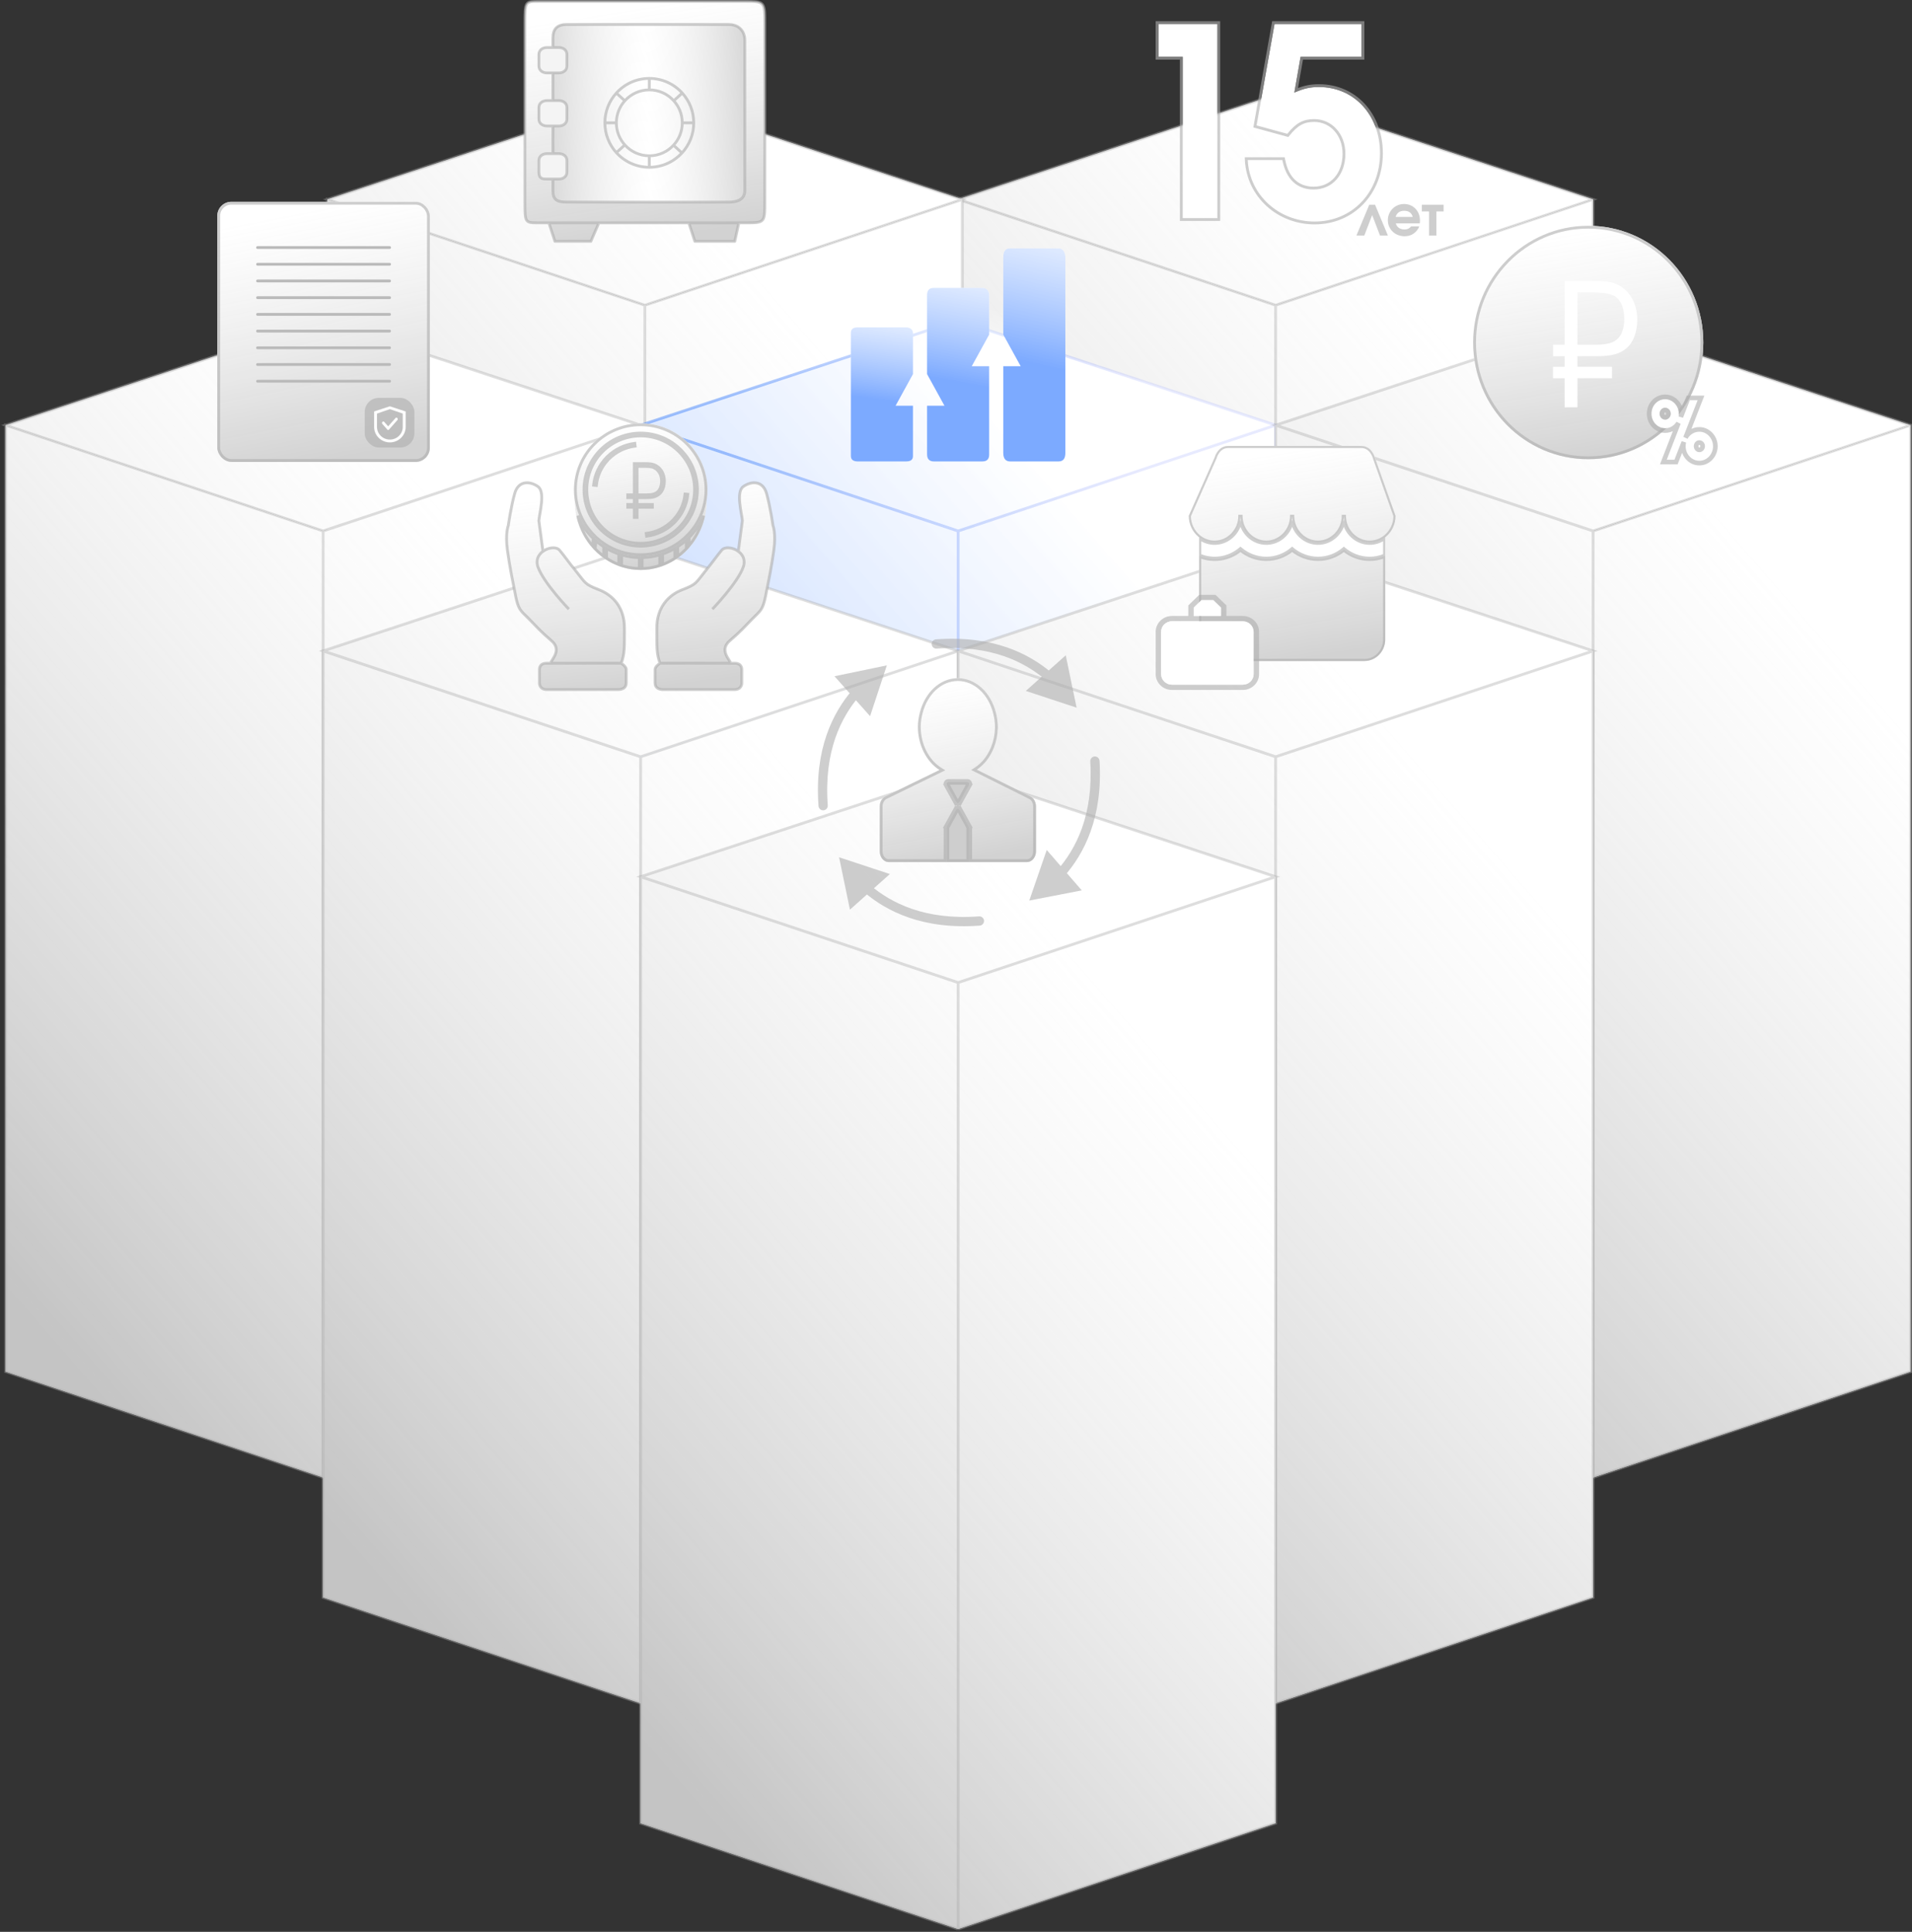 <?xml version="1.0" encoding="UTF-8"?> <svg xmlns="http://www.w3.org/2000/svg" width="1355" height="1369" viewBox="0 0 1355 1369" fill="none"><rect x="0" y="0" width="1355" height="1369" fill="#333333" stroke="none"/><path d="M1129 141.3L1129 811.999L903.999 887L679 811.999L679.001 141.3L904.001 216.3L1129 141.3Z" fill="white"></path><path d="M1129 141.3L1129 811.999L903.999 887L679 811.999L679.001 141.3L904.001 216.3L1129 141.3Z" fill="url(#paint0_linear_1275_1003)"></path><path d="M679.001 141.289L904.096 67L1129 141.3L904.001 216.277L679.001 141.289Z" fill="white"></path><path d="M679.001 141.289L904.096 67L1129 141.3L904.001 216.277L679.001 141.289Z" fill="url(#paint1_linear_1275_1003)"></path><path d="M1129 141.3L1129 811.999L903.999 887M1129 141.3L904.001 216.3M1129 141.3L904.096 67L679.001 141.289L904.001 216.277L1129 141.3ZM903.999 887L679 811.999L679.001 141.3L904.001 216.3M903.999 887L904.001 216.3" stroke="#ADADAD" stroke-opacity="0.4" stroke-width="2" stroke-miterlimit="10"></path><path d="M682 141.3L681.999 811.999L456.999 887L232 811.999L232.001 141.3L457.001 216.3L682 141.3Z" fill="white"></path><path d="M682 141.3L681.999 811.999L456.999 887L232 811.999L232.001 141.3L457.001 216.3L682 141.3Z" fill="url(#paint2_linear_1275_1003)"></path><path d="M232.001 141.289L457.096 67L682 141.3L457.001 216.277L232.001 141.289Z" fill="white"></path><path d="M232.001 141.289L457.096 67L682 141.3L457.001 216.277L232.001 141.289Z" fill="url(#paint3_linear_1275_1003)"></path><path d="M682 141.3L681.999 811.999L456.999 887M682 141.3L457.001 216.3M682 141.3L457.096 67L232.001 141.289L457.001 216.277L682 141.3ZM456.999 887L232 811.999L232.001 141.3L457.001 216.3M456.999 887L457.001 216.3" stroke="#ADADAD" stroke-opacity="0.4" stroke-width="2" stroke-miterlimit="10"></path><path d="M454 301.3L453.999 971.999L228.999 1047L4 971.999L4.001 301.3L229.001 376.3L454 301.3Z" fill="white"></path><path d="M454 301.3L453.999 971.999L228.999 1047L4 971.999L4.001 301.3L229.001 376.3L454 301.3Z" fill="url(#paint4_linear_1275_1003)"></path><path d="M4.001 301.289L229.096 227L454 301.3L229.001 376.277L4.001 301.289Z" fill="white"></path><path d="M4.001 301.289L229.096 227L454 301.3L229.001 376.277L4.001 301.289Z" fill="url(#paint5_linear_1275_1003)"></path><path d="M454 301.3L453.999 971.999L228.999 1047M454 301.3L229.001 376.3M454 301.3L229.096 227L4.001 301.289L229.001 376.277L454 301.3ZM228.999 1047L4 971.999L4.001 301.3L229.001 376.3M228.999 1047L229.001 376.3" stroke="#ADADAD" stroke-opacity="0.4" stroke-width="2" stroke-miterlimit="10"></path><rect x="154" y="143" width="150.611" height="184.321" rx="10" fill="white"></rect><rect x="154" y="143" width="150.611" height="184.321" rx="10" fill="url(#paint6_linear_1275_1003)"></rect><rect x="155" y="144" width="148.611" height="182.321" rx="9" stroke="#ADADAD" stroke-opacity="0.6" stroke-width="2"></rect><rect x="258.48" y="281.936" width="35.197" height="35.197" rx="10" fill="#ADADAD" fill-opacity="0.6"></rect><path d="M287.481 291.578L287.481 302.541C287.481 308.592 282.477 313.497 276.3 313.496C270.125 313.496 265.12 308.591 265.12 302.54L265.119 291.577L276.3 287.925L287.481 291.578ZM285.431 293.085L285.413 293.08L276.309 289.934L276.3 289.931L276.292 289.934L267.187 293.079L267.169 293.085L267.169 302.54C267.169 307.482 271.259 311.488 276.3 311.489C281.342 311.489 285.431 307.483 285.431 302.541L285.431 293.085Z" fill="white" stroke="#DADADA" stroke-width="0.051"></path><path d="M280.924 295.93C281.038 295.93 281.151 295.956 281.257 296.005C281.336 296.042 281.41 296.093 281.477 296.155L281.541 296.22L281.614 296.304C281.696 296.396 281.76 296.506 281.805 296.626C281.849 296.747 281.872 296.876 281.872 297.006C281.872 297.137 281.849 297.266 281.805 297.387C281.772 297.477 281.727 297.562 281.673 297.637L281.614 297.709L275.703 304.397C275.622 304.489 275.525 304.562 275.419 304.611C275.313 304.661 275.2 304.687 275.086 304.687C274.972 304.687 274.858 304.661 274.752 304.611C274.673 304.574 274.599 304.524 274.532 304.462L274.469 304.397L274.413 304.334L270.99 300.462C270.904 300.365 270.835 300.249 270.788 300.121C270.741 299.993 270.717 299.856 270.717 299.718C270.717 299.579 270.741 299.441 270.788 299.313C270.823 299.218 270.871 299.128 270.929 299.049L270.99 298.973C271.076 298.875 271.179 298.798 271.291 298.745C271.375 298.706 271.464 298.68 271.554 298.67L271.645 298.665C271.766 298.665 271.886 298.692 271.998 298.745C272.082 298.785 272.16 298.838 272.231 298.903L272.298 298.973L275.066 302.103L275.084 302.124L275.104 302.103L280.307 296.22C280.388 296.128 280.484 296.055 280.59 296.005C280.696 295.955 280.809 295.93 280.924 295.93Z" fill="white" stroke="#DADADA" stroke-width="0.051"></path><path d="M182.547 175.42H276.092" stroke="#BABABA" stroke-width="2" stroke-linecap="round"></path><path d="M182.551 187.264H276.096" stroke="#BABABA" stroke-width="2" stroke-linecap="round"></path><path d="M182.531 199.096H276.076" stroke="#BABABA" stroke-width="2" stroke-linecap="round"></path><path d="M182.543 210.947H276.088" stroke="#BABABA" stroke-width="2" stroke-linecap="round"></path><path d="M182.535 222.775H276.08" stroke="#BABABA" stroke-width="2" stroke-linecap="round"></path><path d="M182.535 234.627H276.08" stroke="#BABABA" stroke-width="2" stroke-linecap="round"></path><path d="M182.531 246.475H276.076" stroke="#BABABA" stroke-width="2" stroke-linecap="round"></path><path d="M182.539 258.303H276.084" stroke="#BABABA" stroke-width="2" stroke-linecap="round"></path><path d="M182.559 270.152H276.104" stroke="#BABABA" stroke-width="2" stroke-linecap="round"></path><path d="M904 301.3L903.999 971.999L678.999 1047L454 971.999L454.001 301.3L679.001 376.3L904 301.3Z" fill="white"></path><path d="M904 301.3L903.999 971.999L678.999 1047L454 971.999L454.001 301.3L679.001 376.3L904 301.3Z" fill="url(#paint7_linear_1275_1003)"></path><path d="M454.001 301.289L679.096 227L904 301.3L679.001 376.277L454.001 301.289Z" fill="white"></path><path d="M454.001 301.289L679.096 227L904 301.3L679.001 376.277L454.001 301.289Z" fill="url(#paint8_linear_1275_1003)"></path><path d="M904 301.3L903.999 971.999L678.999 1047M904 301.3L679.001 376.3M904 301.3L679.096 227L454.001 301.289L679.001 376.277L904 301.3ZM678.999 1047L454 971.999L454.001 301.3L679.001 376.3M678.999 1047L679.001 376.3" stroke="url(#paint9_linear_1275_1003)" stroke-opacity="0.4" stroke-width="2" stroke-miterlimit="10"></path><path d="M838.166 154.58V40.271H821V17H862.716V154.58H838.166Z" fill="white"></path><path d="M890.508 88.862L903.244 17H964.895V40.271H921.702L917.273 65.59C924.287 62.612 928.532 61.681 934.808 61.681C959.726 61.681 978 81.601 978 108.596C978 136.335 958.25 157 931.67 157C906.198 157 885.524 138.197 884.232 113.436H908.782C911.366 126.84 919.118 134.287 930.932 134.287C944.221 134.287 953.451 123.862 953.451 108.968C953.451 95.005 944.037 84.394 931.301 84.394C923.548 84.394 918.38 87.186 912.289 94.819L890.508 88.862Z" fill="white"></path><path d="M965.895 16V41.272H922.543L918.57 63.973C924.724 61.499 928.899 60.681 934.808 60.681C960.356 60.681 979 81.129 979 108.596C979 136.845 958.843 158 931.67 158C905.699 158 884.555 138.813 883.233 113.488L883.179 112.437H909.607L909.764 113.247C911.028 119.807 913.538 124.808 917.083 128.162C920.614 131.503 925.249 133.287 930.932 133.287C937.299 133.287 942.653 130.797 946.427 126.549C950.208 122.292 952.45 116.21 952.45 108.968C952.45 95.453 943.385 85.394 931.301 85.394C927.555 85.394 924.497 86.065 921.651 87.621C918.789 89.186 916.072 91.682 913.07 95.443L912.66 95.957L912.025 95.784L890.244 89.826L889.364 89.586L889.523 88.688L902.26 16.825L902.406 16H965.895ZM863.716 16V155.58H837.166V41.272H820V16H863.716Z" stroke="#ADADAD" stroke-opacity="0.6" stroke-width="2"></path><path d="M983.575 166.898H977.981L972.427 152.402L966.872 166.898H961.278L970.378 145.075H974.475L983.575 166.898ZM1006.11 158.311H989.21C989.84 160.95 992.125 162.605 995.237 162.605C997.403 162.605 998.703 162.014 1000.04 160.438H1005.75C1005.4 161.541 1004.85 162.447 1004.02 163.471C1001.74 166.15 998.94 167.411 995.355 167.411C988.698 167.411 983.537 162.447 983.537 156.065C983.537 149.644 988.619 144.562 995.04 144.562C1001.54 144.562 1006.31 149.526 1006.31 156.302C1006.31 157.09 1006.27 157.562 1006.11 158.311ZM989.052 153.702H1001.15C1000.48 150.905 998.349 149.368 995.119 149.368C992.007 149.368 989.879 150.865 989.052 153.702ZM1023.05 149.841H1017.97V166.898H1012.73V149.841H1007.65V145.075H1023.05V149.841Z" fill="#ADADAD" fill-opacity="0.6"></path><path d="M1354 301.3L1354 971.999L1129 1047L904 971.999L904.001 301.3L1129 376.3L1354 301.3Z" fill="white"></path><path d="M1354 301.3L1354 971.999L1129 1047L904 971.999L904.001 301.3L1129 376.3L1354 301.3Z" fill="url(#paint10_linear_1275_1003)"></path><path d="M904.001 301.289L1129.1 227L1354 301.3L1129 376.277L904.001 301.289Z" fill="white"></path><path d="M904.001 301.289L1129.1 227L1354 301.3L1129 376.277L904.001 301.289Z" fill="url(#paint11_linear_1275_1003)"></path><path d="M1354 301.3L1354 971.999L1129 1047M1354 301.3L1129 376.3M1354 301.3L1129.1 227L904.001 301.289L1129 376.277L1354 301.3ZM1129 1047L904 971.999L904.001 301.3L1129 376.3M1129 1047L1129 376.3" stroke="#ADADAD" stroke-opacity="0.4" stroke-width="2" stroke-miterlimit="10"></path><ellipse cx="1125.55" cy="242.701" rx="81.552" ry="82.701" fill="white"></ellipse><ellipse cx="1125.55" cy="242.701" rx="81.552" ry="82.701" fill="url(#paint12_linear_1275_1003)"></ellipse><path d="M1125.55 161C1170.03 161 1206.1 197.566 1206.1 242.701C1206.1 287.836 1170.03 324.401 1125.55 324.401C1081.08 324.401 1045 287.836 1045 242.701C1045 197.566 1081.08 161 1125.55 161Z" stroke="#ADADAD" stroke-opacity="0.6" stroke-width="2"></path><path d="M1117.91 244.275H1130.57C1137.33 244.275 1141.76 243.427 1144.95 241.244C1148.88 238.698 1151.1 233.122 1151.1 226.09C1151.1 217.361 1148.02 211.178 1142.74 209.117C1139.42 207.784 1134.63 207.177 1127.38 207.177H1117.91V244.275ZM1108.82 259.915V252.398H1100.59V244.275H1108.82V199.055H1130.33C1140.28 199.055 1145.2 200.388 1149.75 203.783C1155.52 207.784 1160.31 215.906 1160.31 226.211C1160.31 235.183 1157.61 242.578 1152.57 246.821C1147.9 250.822 1142.13 252.398 1131.56 252.398H1117.91V259.915H1142.37V268.037H1117.91V288.647H1108.82V268.037H1100.59V259.915H1108.82Z" fill="white"></path><path d="M1197.54 283.625H1203.06L1186.65 325.789H1181.18L1197.54 283.625ZM1204.35 305.933C1209.6 305.933 1214 310.612 1214 316.203C1214 321.909 1209.66 326.53 1204.29 326.53C1198.93 326.53 1194.59 321.909 1194.59 316.26C1194.59 310.441 1198.88 305.933 1204.35 305.933ZM1204.24 311.981C1202.1 311.981 1200.38 313.864 1200.38 316.203C1200.38 318.543 1202.15 320.426 1204.29 320.426C1206.49 320.426 1208.26 318.543 1208.26 316.203C1208.26 313.864 1206.49 311.981 1204.24 311.981ZM1180.11 282.883C1185.37 282.883 1189.76 287.561 1189.76 293.153C1189.76 298.858 1185.42 303.48 1180.06 303.48C1174.69 303.48 1170.35 298.858 1170.35 293.21C1170.35 287.39 1174.64 282.883 1180.11 282.883ZM1180 288.931C1177.86 288.931 1176.14 290.814 1176.14 293.153C1176.14 295.492 1177.91 297.375 1180.06 297.375C1182.26 297.375 1184.02 295.492 1184.02 293.153C1184.02 290.814 1182.26 288.931 1180 288.931Z" fill="white"></path><path d="M1180.11 281.241C1186.37 281.241 1191.4 286.753 1191.4 293.153C1191.4 293.933 1191.33 294.697 1191.19 295.438L1196.01 283.031L1196.41 281.983H1205.46L1204.59 284.22L1194.49 310.162C1196.44 306.641 1200.06 304.292 1204.35 304.292C1210.6 304.292 1215.64 309.803 1215.64 316.203C1215.64 322.718 1210.66 328.172 1204.29 328.172C1197.94 328.172 1192.95 322.724 1192.95 316.261C1192.95 315.204 1193.07 314.18 1193.31 313.206L1188.18 326.384L1187.78 327.43H1178.79L1179.65 325.195L1189.52 299.754C1187.5 302.969 1184.05 305.121 1180.06 305.121C1173.7 305.121 1168.71 299.673 1168.71 293.21C1168.71 286.569 1173.65 281.241 1180.11 281.241ZM1204.24 313.623C1203.14 313.623 1202.02 314.627 1202.02 316.203C1202.02 317.748 1203.16 318.784 1204.29 318.784C1205.49 318.784 1206.62 317.733 1206.62 316.203C1206.62 314.688 1205.51 313.623 1204.24 313.623ZM1180 290.572C1178.9 290.573 1177.78 291.578 1177.78 293.153C1177.78 294.698 1178.93 295.733 1180.06 295.733C1181.25 295.733 1182.38 294.683 1182.38 293.153C1182.38 291.638 1181.27 290.572 1180 290.572Z" stroke="#ADADAD" stroke-opacity="0.6" stroke-width="3.283"></path><path d="M679 461.3L678.999 1132L453.999 1207L229 1132L229.001 461.3L454.001 536.3L679 461.3Z" fill="white"></path><path d="M679 461.3L678.999 1132L453.999 1207L229 1132L229.001 461.3L454.001 536.3L679 461.3Z" fill="url(#paint13_linear_1275_1003)"></path><path d="M229.001 461.289L454.096 387L679 461.3L454.001 536.277L229.001 461.289Z" fill="white"></path><path d="M229.001 461.289L454.096 387L679 461.3L454.001 536.277L229.001 461.289Z" fill="url(#paint14_linear_1275_1003)"></path><path d="M679 461.3L678.999 1132L453.999 1207M679 461.3L454.001 536.3M679 461.3L454.096 387L229.001 461.289L454.001 536.277L679 461.3ZM453.999 1207L229 1132L229.001 461.3L454.001 536.3M453.999 1207L454.001 536.3" stroke="#ADADAD" stroke-opacity="0.4" stroke-width="2" stroke-miterlimit="10"></path><path d="M1129 461.3L1129 1132L903.999 1207L679 1132L679.001 461.3L904.001 536.3L1129 461.3Z" fill="white"></path><path d="M1129 461.3L1129 1132L903.999 1207L679 1132L679.001 461.3L904.001 536.3L1129 461.3Z" fill="url(#paint15_linear_1275_1003)"></path><path d="M679.001 461.289L904.096 387L1129 461.3L904.001 536.277L679.001 461.289Z" fill="white"></path><path d="M679.001 461.289L904.096 387L1129 461.3L904.001 536.277L679.001 461.289Z" fill="url(#paint16_linear_1275_1003)"></path><path d="M1129 461.3L1129 1132L903.999 1207M1129 461.3L904.001 536.3M1129 461.3L904.096 387L679.001 461.289L904.001 536.277L1129 461.3ZM903.999 1207L679 1132L679.001 461.3L904.001 536.3M903.999 1207L904.001 536.3" stroke="#ADADAD" stroke-opacity="0.4" stroke-width="2" stroke-miterlimit="10"></path><path d="M904 621.3L903.999 1292L678.999 1367L454 1292L454.001 621.3L679.001 696.3L904 621.3Z" fill="white"></path><path d="M904 621.3L903.999 1292L678.999 1367L454 1292L454.001 621.3L679.001 696.3L904 621.3Z" fill="url(#paint17_linear_1275_1003)"></path><path d="M454.001 621.289L679.096 547L904 621.3L679.001 696.277L454.001 621.289Z" fill="white"></path><path d="M454.001 621.289L679.096 547L904 621.3L679.001 696.277L454.001 621.289Z" fill="url(#paint18_linear_1275_1003)"></path><path d="M904 621.3L903.999 1292L678.999 1367M904 621.3L679.001 696.3M904 621.3L679.096 547L454.001 621.289L679.001 696.277L904 621.3ZM678.999 1367L454 1292L454.001 621.3L679.001 696.3M678.999 1367L679.001 696.3" stroke="#ADADAD" stroke-opacity="0.4" stroke-width="2" stroke-miterlimit="10"></path><path d="M443.785 474.483C443.785 472.656 441.721 471.033 440.277 470.019C437.801 469.816 409.8 470.096 390.139 470.019C387.456 470.019 389.726 470.019 387.044 470.019C384.361 470.019 382.298 471.439 382.298 474.483C382.298 477.526 382.298 481.788 382.298 484.02C382.298 486.252 383.742 488.687 387.456 488.687C391.17 488.687 434.5 488.687 437.801 488.687C441.103 488.687 443.785 487.469 443.785 484.02C443.785 480.57 443.785 476.309 443.785 474.483Z" fill="white"></path><path d="M443.785 474.483C443.785 472.656 441.721 471.033 440.277 470.019C437.801 469.816 409.8 470.096 390.139 470.019C387.456 470.019 389.726 470.019 387.044 470.019C384.361 470.019 382.298 471.439 382.298 474.483C382.298 477.526 382.298 481.788 382.298 484.02C382.298 486.252 383.742 488.687 387.456 488.687C391.17 488.687 434.5 488.687 437.801 488.687C441.103 488.687 443.785 487.469 443.785 484.02C443.785 480.57 443.785 476.309 443.785 474.483Z" fill="url(#paint19_linear_1275_1003)"></path><path d="M390.758 453.988C398.598 460.684 390.758 467.381 390.139 470.019C409.8 470.096 437.801 469.816 440.277 470.019C442.753 462.918 442.547 459.265 442.547 445.061C442.547 430.857 434.706 421.815 424.39 417.871C414.073 413.926 414.898 413.001 408.296 404.884C401.693 396.767 400.455 394.535 396.535 389.867C394.365 387.283 388.719 387.809 384.774 390.685L381.885 368.967C382.298 363.692 386.631 348.676 381.266 344.821C375.901 340.966 367.442 340.153 364.76 349.69C362.078 359.227 360.22 372.417 360.22 372.417C360.22 372.417 357.951 377.895 359.601 389.867C361.252 401.839 363.315 411.782 365.379 422.131C367.442 432.479 369.093 432.682 374.664 438.364C380.235 444.045 382.917 447.292 390.758 453.988Z" fill="white"></path><path d="M390.758 453.988C398.598 460.684 390.758 467.381 390.139 470.019C409.8 470.096 437.801 469.816 440.277 470.019C442.753 462.918 442.547 459.265 442.547 445.061C442.547 430.857 434.706 421.815 424.39 417.871C414.073 413.926 414.898 413.001 408.296 404.884C401.693 396.767 400.455 394.535 396.535 389.867C394.365 387.283 388.719 387.809 384.774 390.685L381.885 368.967C382.298 363.692 386.631 348.676 381.266 344.821C375.901 340.966 367.442 340.153 364.76 349.69C362.078 359.227 360.22 372.417 360.22 372.417C360.22 372.417 357.951 377.895 359.601 389.867C361.252 401.839 363.315 411.782 365.379 422.131C367.442 432.479 369.093 432.682 374.664 438.364C380.235 444.045 382.917 447.292 390.758 453.988Z" fill="url(#paint20_linear_1275_1003)"></path><path d="M464.215 474.483C464.215 472.656 466.279 471.033 467.723 470.019C470.199 469.816 498.2 470.096 517.861 470.019C520.544 470.019 518.274 470.019 520.956 470.019C523.639 470.019 525.702 471.439 525.702 474.483C525.702 477.526 525.702 481.788 525.702 484.02C525.702 486.252 524.258 488.687 520.544 488.687C516.83 488.687 473.5 488.687 470.199 488.687C466.897 488.687 464.215 487.469 464.215 484.02C464.215 480.57 464.215 476.309 464.215 474.483Z" fill="white"></path><path d="M464.215 474.483C464.215 472.656 466.279 471.033 467.723 470.019C470.199 469.816 498.2 470.096 517.861 470.019C520.544 470.019 518.274 470.019 520.956 470.019C523.639 470.019 525.702 471.439 525.702 474.483C525.702 477.526 525.702 481.788 525.702 484.02C525.702 486.252 524.258 488.687 520.544 488.687C516.83 488.687 473.5 488.687 470.199 488.687C466.897 488.687 464.215 487.469 464.215 484.02C464.215 480.57 464.215 476.309 464.215 474.483Z" fill="url(#paint21_linear_1275_1003)"></path><path d="M517.242 453.988C509.402 460.684 517.242 467.381 517.861 470.019C498.2 470.096 470.199 469.816 467.723 470.019C465.247 462.918 465.453 459.265 465.453 445.061C465.453 430.857 473.294 421.815 483.61 417.871C493.927 413.926 493.102 413.001 499.704 404.884C506.307 396.767 507.545 394.535 511.465 389.867C513.635 387.283 519.281 387.809 523.226 390.685L526.115 368.967C525.702 363.692 521.369 348.676 526.734 344.821C532.099 340.966 540.558 340.153 543.24 349.69C545.922 359.227 547.78 372.417 547.78 372.417C547.78 372.417 550.049 377.895 548.399 389.867C546.748 401.839 544.685 411.782 542.621 422.131C540.558 432.479 538.907 432.682 533.336 438.364C527.765 444.045 525.083 447.292 517.242 453.988Z" fill="white"></path><path d="M517.242 453.988C509.402 460.684 517.242 467.381 517.861 470.019C498.2 470.096 470.199 469.816 467.723 470.019C465.247 462.918 465.453 459.265 465.453 445.061C465.453 430.857 473.294 421.815 483.61 417.871C493.927 413.926 493.102 413.001 499.704 404.884C506.307 396.767 507.545 394.535 511.465 389.867C513.635 387.283 519.281 387.809 523.226 390.685L526.115 368.967C525.702 363.692 521.369 348.676 526.734 344.821C532.099 340.966 540.558 340.153 543.24 349.69C545.922 359.227 547.78 372.417 547.78 372.417C547.78 372.417 550.049 377.895 548.399 389.867C546.748 401.839 544.685 411.782 542.621 422.131C540.558 432.479 538.907 432.682 533.336 438.364C527.765 444.045 525.083 447.292 517.242 453.988Z" fill="url(#paint22_linear_1275_1003)"></path><path d="M390.139 470.019C390.758 467.381 398.598 460.684 390.758 453.988C382.917 447.292 380.235 444.045 374.664 438.364C369.093 432.682 367.442 432.479 365.379 422.131C363.315 411.782 361.252 401.839 359.601 389.867C357.951 377.895 360.22 372.417 360.22 372.417C360.22 372.417 362.078 359.227 364.76 349.69C367.442 340.153 375.901 340.966 381.266 344.821C386.631 348.676 382.298 363.692 381.885 368.967L384.774 390.685C388.719 387.809 394.365 387.283 396.535 389.867M390.139 470.019C387.456 470.019 389.726 470.019 387.044 470.019C384.361 470.019 382.298 471.439 382.298 474.483C382.298 477.526 382.298 481.788 382.298 484.02C382.298 486.252 383.742 488.687 387.456 488.687C391.17 488.687 434.5 488.687 437.801 488.687C441.103 488.687 443.785 487.469 443.785 484.02C443.785 480.57 443.785 476.309 443.785 474.483C443.785 472.656 441.721 471.033 440.277 470.019M390.139 470.019C409.8 470.096 437.801 469.816 440.277 470.019M403.138 431.668C403.138 431.668 385.187 412.998 381.266 401.839C377.346 390.68 392.615 385.199 396.535 389.867M396.535 389.867C400.455 394.535 401.693 396.767 408.296 404.884C414.898 413.001 414.073 413.926 424.39 417.871C434.706 421.815 442.547 430.857 442.547 445.061C442.547 459.265 442.753 462.918 440.277 470.019M517.861 470.019C517.242 467.381 509.402 460.684 517.242 453.988C525.083 447.292 527.765 444.045 533.336 438.364C538.907 432.682 540.558 432.479 542.621 422.131C544.685 411.782 546.748 401.839 548.399 389.867C550.049 377.895 547.78 372.417 547.78 372.417C547.78 372.417 545.922 359.227 543.24 349.69C540.558 340.153 532.099 340.966 526.734 344.821C521.369 348.676 525.702 363.692 526.115 368.967L523.226 390.685C519.281 387.809 513.635 387.283 511.465 389.867M517.861 470.019C520.544 470.019 518.274 470.019 520.956 470.019C523.639 470.019 525.702 471.439 525.702 474.483C525.702 477.526 525.702 481.788 525.702 484.02C525.702 486.252 524.258 488.687 520.544 488.687C516.83 488.687 473.5 488.687 470.199 488.687C466.897 488.687 464.215 487.469 464.215 484.02C464.215 480.57 464.215 476.309 464.215 474.483C464.215 472.656 466.279 471.033 467.723 470.019M517.861 470.019C498.2 470.096 470.199 469.816 467.723 470.019M504.862 431.668C504.862 431.668 522.813 412.998 526.734 401.839C530.654 390.68 515.385 385.199 511.465 389.867M511.465 389.867C507.545 394.535 506.307 396.767 499.704 404.884C493.102 413.001 493.927 413.926 483.61 417.871C473.294 421.815 465.453 430.857 465.453 445.061C465.453 459.265 465.247 462.918 467.723 470.019" stroke="#ADADAD" stroke-opacity="0.6" stroke-width="2"></path><path fill-rule="evenodd" clip-rule="evenodd" d="M501.332 347.069C501.332 349.456 501.153 351.802 500.809 354.094C498.733 367.906 490.628 379.756 479.246 386.905C475.941 388.982 472.358 390.662 468.567 391.878C463.993 393.346 459.115 394.138 454.051 394.138C448.987 394.138 444.108 393.346 439.535 391.878C435.743 390.662 432.161 388.982 428.855 386.905C426.208 385.243 423.738 383.326 421.48 381.189C419.359 379.181 417.424 376.979 415.705 374.612C411.388 368.666 408.432 361.675 407.292 354.094C406.948 351.802 406.77 349.456 406.77 347.069C406.77 321.074 427.938 300 454.051 300C480.163 300 501.332 321.074 501.332 347.069ZM454.051 386.019C475.697 386.019 493.244 368.535 493.244 346.966C493.244 325.398 475.697 307.913 454.051 307.913C432.405 307.913 414.857 325.398 414.857 346.966C414.857 368.535 432.405 386.019 454.051 386.019Z" fill="white"></path><path fill-rule="evenodd" clip-rule="evenodd" d="M501.332 347.069C501.332 349.456 501.153 351.802 500.809 354.094C498.733 367.906 490.628 379.756 479.246 386.905C475.941 388.982 472.358 390.662 468.567 391.878C463.993 393.346 459.115 394.138 454.051 394.138C448.987 394.138 444.108 393.346 439.535 391.878C435.743 390.662 432.161 388.982 428.855 386.905C426.208 385.243 423.738 383.326 421.48 381.189C419.359 379.181 417.424 376.979 415.705 374.612C411.388 368.666 408.432 361.675 407.292 354.094C406.948 351.802 406.77 349.456 406.77 347.069C406.77 321.074 427.938 300 454.051 300C480.163 300 501.332 321.074 501.332 347.069ZM454.051 386.019C475.697 386.019 493.244 368.535 493.244 346.966C493.244 325.398 475.697 307.913 454.051 307.913C432.405 307.913 414.857 325.398 414.857 346.966C414.857 368.535 432.405 386.019 454.051 386.019Z" fill="url(#paint23_linear_1275_1003)"></path><path d="M500.809 354.094C498.733 367.906 490.628 379.756 479.246 386.905C475.941 388.982 472.358 390.662 468.567 391.878C463.993 393.346 459.115 394.138 454.051 394.138C448.987 394.138 444.108 393.346 439.535 391.878C435.743 390.662 432.161 388.982 428.855 386.905C426.208 385.243 423.738 383.326 421.48 381.189C419.359 379.181 417.424 376.979 415.705 374.612C411.388 368.666 408.432 361.675 407.292 354.094C407.262 356.377 407.384 358.665 407.657 360.94C408.428 367.344 410.393 373.525 413.438 379.129C415.456 382.843 417.922 386.254 420.767 389.283C422.217 390.826 423.765 392.27 425.403 393.604C426.518 394.512 427.67 395.365 428.855 396.161C432.185 398.398 435.773 400.184 439.535 401.475C440.257 401.723 440.986 401.952 441.721 402.163C445.747 403.32 449.894 403.902 454.051 403.902C456.006 403.902 457.963 403.773 459.91 403.515C462.858 403.123 465.756 402.439 468.567 401.475C471.562 400.447 474.459 399.101 477.21 397.454C477.9 397.041 478.579 396.609 479.246 396.161C482.18 394.19 484.892 391.883 487.334 389.283C488.633 387.901 489.855 386.436 490.993 384.895C494.759 379.798 497.533 373.97 499.155 367.744C500.315 363.29 500.87 358.694 500.809 354.094Z" fill="white"></path><path d="M500.809 354.094C498.733 367.906 490.628 379.756 479.246 386.905C475.941 388.982 472.358 390.662 468.567 391.878C463.993 393.346 459.115 394.138 454.051 394.138C448.987 394.138 444.108 393.346 439.535 391.878C435.743 390.662 432.161 388.982 428.855 386.905C426.208 385.243 423.738 383.326 421.48 381.189C419.359 379.181 417.424 376.979 415.705 374.612C411.388 368.666 408.432 361.675 407.292 354.094C407.262 356.377 407.384 358.665 407.657 360.94C408.428 367.344 410.393 373.525 413.438 379.129C415.456 382.843 417.922 386.254 420.767 389.283C422.217 390.826 423.765 392.27 425.403 393.604C426.518 394.512 427.67 395.365 428.855 396.161C432.185 398.398 435.773 400.184 439.535 401.475C440.257 401.723 440.986 401.952 441.721 402.163C445.747 403.32 449.894 403.902 454.051 403.902C456.006 403.902 457.963 403.773 459.91 403.515C462.858 403.123 465.756 402.439 468.567 401.475C471.562 400.447 474.459 399.101 477.21 397.454C477.9 397.041 478.579 396.609 479.246 396.161C482.18 394.19 484.892 391.883 487.334 389.283C488.633 387.901 489.855 386.436 490.993 384.895C494.759 379.798 497.533 373.97 499.155 367.744C500.315 363.29 500.87 358.694 500.809 354.094Z" fill="url(#paint24_linear_1275_1003)"></path><path fill-rule="evenodd" clip-rule="evenodd" d="M454.051 386.019C475.697 386.019 493.244 368.535 493.244 346.966C493.244 325.398 475.697 307.913 454.051 307.913C432.405 307.913 414.857 325.398 414.857 346.966C414.857 368.535 432.405 386.019 454.051 386.019Z" fill="white"></path><path fill-rule="evenodd" clip-rule="evenodd" d="M454.051 386.019C475.697 386.019 493.244 368.535 493.244 346.966C493.244 325.398 475.697 307.913 454.051 307.913C432.405 307.913 414.857 325.398 414.857 346.966C414.857 368.535 432.405 386.019 454.051 386.019Z" fill="url(#paint25_linear_1275_1003)"></path><path d="M440.534 393.227C444.519 394.381 448.715 395.04 453.051 395.128V402.889C449.577 402.809 446.116 402.314 442.736 401.407L441.997 401.202C441.506 401.061 441.019 400.908 440.534 400.75V393.227ZM467.566 400.752C465.375 401.465 463.132 402.006 460.856 402.366L459.778 402.523C458.207 402.732 456.629 402.851 455.051 402.888V395.127C459.386 395.039 463.582 394.381 467.566 393.227V400.752ZM429.854 388.673C432.589 390.253 435.493 391.574 438.534 392.601V400.05C435.501 398.9 432.592 397.415 429.854 395.622V388.673ZM478.246 395.624C477.901 395.85 477.553 396.072 477.201 396.289L476.696 396.596C474.412 397.964 472.026 399.117 469.566 400.05V392.601C472.607 391.574 475.512 390.253 478.246 388.674V395.624ZM486.334 388.883C484.456 390.849 482.419 392.641 480.246 394.236V387.453C482.4 386.066 484.435 384.512 486.334 382.811V388.883ZM422.3 383.278C424.045 384.797 425.901 386.191 427.854 387.449V394.233C427.52 393.988 427.188 393.739 426.859 393.484L426.034 392.828C424.546 391.616 423.133 390.31 421.803 388.92L422.3 383.278ZM454.051 301C479.615 301 500.332 321.63 500.332 347.069C500.332 349.114 500.198 351.128 499.938 353.102L499.82 353.945C497.789 367.459 489.858 379.059 478.715 386.059L478.104 386.436C475.039 388.295 471.74 389.81 468.262 390.926L467.419 391.188C463.188 392.456 458.7 393.139 454.051 393.139C449.092 393.139 444.316 392.362 439.84 390.926L439.146 390.697C435.692 389.528 432.42 387.964 429.387 386.059L428.423 385.437C426.513 384.17 424.702 382.765 423.006 381.237L422.168 380.463C420.351 378.743 418.673 376.878 417.155 374.886L416.515 374.024C412.421 368.386 409.578 361.79 408.391 354.639L408.281 353.945L408.163 353.102C407.904 351.128 407.77 349.114 407.77 347.069C407.77 321.63 428.486 301 454.051 301ZM409.429 365.457C410.782 368.709 412.483 371.781 414.486 374.627L414.896 375.199C416.555 377.485 418.414 379.617 420.442 381.575L419.974 386.898C417.988 384.568 416.219 382.035 414.693 379.331L414.317 378.652C412.075 374.525 410.429 370.078 409.429 365.457ZM498.669 365.464C498.582 365.867 498.491 366.27 498.394 366.672L498.187 367.492C496.696 373.215 494.213 378.592 490.869 383.356L490.188 384.301C489.593 385.106 488.975 385.89 488.334 386.652V381.189H488.058C492.567 376.735 496.197 371.4 498.669 365.464ZM485.47 350.086C484.791 356.887 481.863 363.282 477.141 368.286L476.678 368.766C471.684 373.838 465.091 377.096 457.976 378.003L458.228 379.987C465.548 379.055 472.353 375.777 477.6 370.669L478.103 370.169C483.413 364.774 486.714 357.764 487.46 350.285L485.47 350.086ZM468.837 340.795C468.837 344.24 467.823 346.915 466.122 348.448L465.956 348.593L465.949 348.599C464.264 350.033 462.138 350.678 457.804 350.678H451.5V330.508H457.29C461.36 330.508 463.165 331.05 464.819 332.276L464.833 332.287L464.848 332.297C466.974 333.76 468.837 336.818 468.837 340.795ZM492.244 346.967C492.244 367.979 475.148 385.019 454.051 385.02C432.954 385.02 415.858 367.979 415.857 346.967C415.857 325.954 432.954 308.913 454.051 308.913C475.148 308.913 492.244 325.954 492.244 346.967ZM449.873 314.151C442.552 315.084 435.747 318.361 430.501 323.47L429.998 323.97C424.687 329.365 421.388 336.375 420.642 343.854L421.637 343.953L422.632 344.052C423.31 337.25 426.239 330.857 430.961 325.853L431.424 325.373C436.418 320.3 443.011 317.041 450.126 316.135L450 315.144L449.873 314.151ZM494.244 346.967C494.244 324.843 476.246 306.913 454.051 306.913C431.856 306.913 413.857 324.843 413.857 346.967C413.858 369.091 431.856 387.02 454.051 387.02C476.245 387.019 494.244 369.091 494.244 346.967ZM470.837 340.795C470.837 336.207 468.688 332.512 465.981 330.649H465.98C463.838 329.071 461.531 328.508 457.29 328.508H449.5V350.678H444.846V352.678H449.5V357.5H444.846V359.5H449.5V366.743H451.5V359.5H462.329V357.5H451.5V352.678H457.804C462.314 352.678 465.022 352.013 467.245 350.122L467.244 350.121C469.656 348.1 470.837 344.692 470.837 340.795Z" stroke="#ADADAD" stroke-opacity="0.6" stroke-width="2"></path><path d="M989.002 365.535C989.002 371.718 986.123 377.261 981.674 380.752C978.612 383.155 974.806 384.587 970.683 384.587C960.571 384.587 952.364 375.975 952.364 365.535C952.364 375.975 944.157 384.587 934.045 384.587C923.932 384.587 915.726 375.975 915.726 365.535C915.726 375.975 907.519 384.587 897.406 384.587C887.294 384.587 879.087 375.975 879.087 365.535C879.087 375.975 870.88 384.587 860.768 384.587C856.645 384.587 852.839 383.155 849.777 380.752C845.328 377.261 842.449 371.718 842.449 365.535L860.768 324.23C860.768 324.23 862.893 316 870.367 316H964.747C972.222 316 974.347 324.23 974.347 324.23L989.002 365.535ZM981.674 393.731V453.173C981.674 461.556 975.079 468.415 967.019 468.415H864.432C856.372 468.415 849.777 461.556 849.777 453.173V393.731C854.594 395.8 859.858 396.481 865.015 395.703C870.173 394.926 875.034 392.718 879.087 389.311C884.143 393.503 890.518 396.018 897.406 396.018C904.368 396.018 910.743 393.503 915.726 389.311C920.782 393.503 927.157 396.018 934.045 396.018C941.006 396.018 947.381 393.503 952.364 389.311C957.346 393.503 963.795 396.018 970.683 396.018C974.566 396.018 978.303 395.179 981.674 393.731Z" fill="white"></path><path d="M989.002 365.535C989.002 371.718 986.123 377.261 981.674 380.752C978.612 383.155 974.806 384.587 970.683 384.587C960.571 384.587 952.364 375.975 952.364 365.535C952.364 375.975 944.157 384.587 934.045 384.587C923.932 384.587 915.726 375.975 915.726 365.535C915.726 375.975 907.519 384.587 897.406 384.587C887.294 384.587 879.087 375.975 879.087 365.535C879.087 375.975 870.88 384.587 860.768 384.587C856.645 384.587 852.839 383.155 849.777 380.752C845.328 377.261 842.449 371.718 842.449 365.535L860.768 324.23C860.768 324.23 862.893 316 870.367 316H964.747C972.222 316 974.347 324.23 974.347 324.23L989.002 365.535ZM981.674 393.731V453.173C981.674 461.556 975.079 468.415 967.019 468.415H864.432C856.372 468.415 849.777 461.556 849.777 453.173V393.731C854.594 395.8 859.858 396.481 865.015 395.703C870.173 394.926 875.034 392.718 879.087 389.311C884.143 393.503 890.518 396.018 897.406 396.018C904.368 396.018 910.743 393.503 915.726 389.311C920.782 393.503 927.157 396.018 934.045 396.018C941.006 396.018 947.381 393.503 952.364 389.311C957.346 393.503 963.795 396.018 970.683 396.018C974.566 396.018 978.303 395.179 981.674 393.731Z" fill="url(#paint26_linear_1275_1003)"></path><path d="M970.683 384.587C960.571 384.587 952.364 375.975 952.364 365.535C952.364 375.975 944.157 384.587 934.045 384.587C923.932 384.587 915.726 375.975 915.726 365.535C915.726 375.975 907.519 384.587 897.406 384.587C887.294 384.587 879.087 375.975 879.087 365.535C879.087 375.975 870.88 384.587 860.768 384.587C856.645 384.587 852.839 383.155 849.777 380.752V393.731C854.594 395.8 859.858 396.481 865.015 395.703C870.173 394.926 875.034 392.718 879.087 389.311C884.143 393.503 890.518 396.018 897.406 396.018C904.368 396.018 910.743 393.503 915.726 389.311C920.782 393.503 927.157 396.018 934.045 396.018C941.006 396.018 947.381 393.503 952.364 389.311C957.346 393.503 963.795 396.018 970.683 396.018C974.566 396.018 978.303 395.179 981.674 393.731V380.752C978.612 383.155 974.806 384.587 970.683 384.587Z" fill="white"></path><path d="M915.729 390.279C920.831 394.34 927.188 396.768 934.045 396.768C940.968 396.768 947.325 394.343 952.363 390.282C957.406 394.344 963.831 396.768 970.683 396.768C974.276 396.768 977.744 396.067 980.924 394.844V453.173C980.924 461.169 974.637 467.665 967.019 467.665H864.432C856.813 467.665 850.526 461.169 850.526 453.173V394.845C855.182 396.634 860.201 397.188 865.127 396.445C870.221 395.677 875.03 393.549 879.09 390.279C884.192 394.34 890.549 396.768 897.406 396.768C904.331 396.768 910.69 394.342 915.729 390.279ZM915.726 371.014C918.022 379.228 925.338 385.337 934.045 385.337C942.751 385.337 950.067 379.229 952.363 371.015C954.66 379.229 961.976 385.337 970.683 385.337C974.453 385.337 977.967 384.187 980.924 382.219V393.23C977.761 394.524 974.285 395.268 970.683 395.268C963.978 395.268 957.7 392.82 952.847 388.737L952.363 388.331L951.881 388.737C947.027 392.82 940.821 395.267 934.045 395.268C927.344 395.268 921.135 392.822 916.204 388.734L915.722 388.334L915.243 388.737C910.389 392.82 904.183 395.268 897.406 395.268C890.705 395.268 884.497 392.822 879.566 388.734L879.084 388.335L878.604 388.737C874.655 392.056 869.922 394.205 864.903 394.962C860.046 395.694 855.091 395.097 850.526 393.232V382.219C853.483 384.188 856.998 385.337 860.769 385.337C869.475 385.337 876.79 379.229 879.087 371.016C881.384 379.229 888.7 385.337 897.406 385.337C906.113 385.337 913.43 379.228 915.726 371.014ZM973.62 324.419L973.629 324.45L973.64 324.481L988.25 365.658C988.213 371.371 985.624 376.5 981.607 379.842L981.211 380.162C978.273 382.468 974.628 383.837 970.683 383.837C961.165 383.837 953.361 375.847 953.119 366.005L953.113 365.535H951.613C951.613 375.591 943.713 383.837 934.045 383.837C924.527 383.837 916.723 375.847 916.481 366.005L916.476 365.535H914.976C914.975 375.591 907.075 383.837 897.406 383.837C887.889 383.837 880.084 375.847 879.843 366.005L879.837 365.535H878.337C878.337 375.591 870.437 383.837 860.769 383.837C857.07 383.837 853.635 382.633 850.799 380.583L850.24 380.162L849.844 379.842C845.834 376.506 843.247 371.39 843.201 365.688L861.454 324.534L861.479 324.478L861.494 324.418V324.419L861.495 324.417C861.496 324.415 861.496 324.41 861.498 324.404C861.501 324.392 861.507 324.372 861.515 324.346C861.53 324.293 861.554 324.212 861.588 324.107C861.655 323.898 861.761 323.595 861.911 323.229C862.212 322.494 862.685 321.52 863.376 320.551C864.755 318.615 866.953 316.75 870.367 316.75H964.747C968.162 316.75 970.361 318.615 971.739 320.551C972.43 321.52 972.903 322.494 973.204 323.229C973.354 323.595 973.46 323.898 973.527 324.107C973.561 324.212 973.585 324.293 973.601 324.346C973.608 324.372 973.613 324.392 973.616 324.404L973.62 324.417C973.62 324.418 973.621 324.419 973.621 324.419H973.62Z" stroke="#ADADAD" stroke-opacity="0.6" stroke-width="1.5"></path><path d="M830.57 436.499H842.14V429.008L849.853 421.518H861.423L869.136 429.008V436.499H880.706C883.775 436.499 886.718 437.682 888.888 439.789C891.057 441.896 892.276 444.754 892.276 447.734V477.696C892.276 480.676 891.057 483.534 888.888 485.641C886.718 487.748 883.775 488.932 880.706 488.932H830.57C827.501 488.932 824.559 487.748 822.389 485.641C820.219 483.534 819 480.676 819 477.696V447.734C819 444.754 820.219 441.896 822.389 439.789C824.559 437.682 827.501 436.499 830.57 436.499ZM851.434 425.263L845.997 430.544V436.499H865.28V430.544L859.842 425.263H851.434ZM830.57 440.244C828.524 440.244 826.562 441.033 825.116 442.438C823.669 443.842 822.857 445.748 822.857 447.734V477.696C822.857 479.683 823.669 481.588 825.116 482.993C826.562 484.397 828.524 485.187 830.57 485.187H880.706C882.752 485.187 884.714 484.397 886.16 482.993C887.607 481.588 888.42 479.683 888.42 477.696V447.734C888.42 445.748 887.607 443.842 886.16 442.438C884.714 441.033 882.752 440.244 880.706 440.244H830.57Z" fill="#ADADAD" fill-opacity="0.6"></path><path d="M830.57 440.244C828.524 440.244 826.562 441.033 825.116 442.438C823.669 443.842 822.857 445.748 822.857 447.734V477.696C822.857 479.683 823.669 481.588 825.116 482.993C826.562 484.397 828.524 485.187 830.57 485.187H880.706C882.752 485.187 884.714 484.397 886.16 482.993C887.607 481.588 888.42 479.683 888.42 477.696V447.734C888.42 445.748 887.607 443.842 886.16 442.438C884.714 441.033 882.752 440.244 880.706 440.244H830.57Z" fill="white"></path><path d="M851.434 425.263L845.997 430.544V436.499H865.28V430.544L859.842 425.263H851.434Z" fill="white"></path><path d="M488.167 157.923L492.417 171H520.75L523.583 157.923H488.167Z" fill="white"></path><path d="M488.167 157.923L492.417 171H520.75L523.583 157.923H488.167Z" fill="url(#paint27_linear_1275_1003)"></path><path d="M389 157.923L393.25 171H418.75L424.417 157.923H389Z" fill="white"></path><path d="M389 157.923L393.25 171H418.75L424.417 157.923H389Z" fill="url(#paint28_linear_1275_1003)"></path><path d="M391.833 89.269H396.083C398.917 89.269 401.75 87.635 401.75 84.365V76.192C401.75 72.923 398.917 71.288 396.083 71.288H391.833H387.583C384.75 71.288 381.917 72.923 381.917 76.192V84.365C381.917 87.635 384.75 89.269 387.583 89.269H391.833Z" fill="white"></path><path d="M391.833 89.269H396.083C398.917 89.269 401.75 87.635 401.75 84.365V76.192C401.75 72.923 398.917 71.288 396.083 71.288H391.833H387.583C384.75 71.288 381.917 72.923 381.917 76.192V84.365C381.917 87.635 384.75 89.269 387.583 89.269H391.833Z" fill="#F4F4F4"></path><path d="M391.833 51.673H396.083C398.917 51.673 401.75 50.038 401.75 46.769V38.596C401.75 35.327 398.917 33.692 396.083 33.692H391.833H387.583C384.75 33.692 381.917 35.327 381.917 38.596V46.769C381.917 50.038 384.75 51.673 387.583 51.673H391.833Z" fill="white"></path><path d="M391.833 51.673H396.083C398.917 51.673 401.75 50.038 401.75 46.769V38.596C401.75 35.327 398.917 33.692 396.083 33.692H391.833H387.583C384.75 33.692 381.917 35.327 381.917 38.596V46.769C381.917 50.038 384.75 51.673 387.583 51.673H391.833Z" fill="#F4F4F4"></path><path d="M391.833 126.865H396.083C398.917 126.865 401.75 125.231 401.75 121.962V113.788C401.75 110.519 398.917 108.885 396.083 108.885H391.833H387.583C384.75 108.885 381.917 110.519 381.917 113.788V121.962C381.917 126.865 384.75 126.865 387.583 126.865H391.833Z" fill="white"></path><path d="M391.833 126.865H396.083C398.917 126.865 401.75 125.231 401.75 121.962V113.788C401.75 110.519 398.917 108.885 396.083 108.885H391.833H387.583C384.75 108.885 381.917 110.519 381.917 113.788V121.962C381.917 126.865 384.75 126.865 387.583 126.865H391.833Z" fill="#F4F4F4"></path><path fill-rule="evenodd" clip-rule="evenodd" d="M527.833 1C513.667 1.001 391.833 1 381.917 1C372 1 372 1 372 17.346C372 33.692 372 128.5 372 143.212C372 157.923 372 157.923 381.917 157.923H389H424.417H488.167H523.583H527.833C542 157.923 542 157.923 542 143.212V17.346C542 1 542 0.999 527.833 1ZM516.5 143.212H401.75C394.667 143.212 391.833 141.577 391.833 135.038V126.865H387.583C384.75 126.865 381.917 126.865 381.917 121.962V113.788C381.917 110.519 384.75 108.885 387.583 108.885H391.833V89.269H387.583C384.75 89.269 381.917 87.635 381.917 84.365V76.192C381.917 72.923 384.75 71.288 387.583 71.288H391.833V51.673H387.583C384.75 51.673 381.917 50.038 381.917 46.769V38.596C381.917 35.327 384.75 33.692 387.583 33.692H391.833V27.154C391.833 20.615 394.667 17.346 401.75 17.346H516.5C522.167 17.346 527.833 20.615 527.833 28.788V135.038C527.833 141.577 522.167 143.212 516.5 143.212Z" fill="white"></path><path fill-rule="evenodd" clip-rule="evenodd" d="M527.833 1C513.667 1.001 391.833 1 381.917 1C372 1 372 1 372 17.346C372 33.692 372 128.5 372 143.212C372 157.923 372 157.923 381.917 157.923H389H424.417H488.167H523.583H527.833C542 157.923 542 157.923 542 143.212V17.346C542 1 542 0.999 527.833 1ZM516.5 143.212H401.75C394.667 143.212 391.833 141.577 391.833 135.038V126.865H387.583C384.75 126.865 381.917 126.865 381.917 121.962V113.788C381.917 110.519 384.75 108.885 387.583 108.885H391.833V89.269H387.583C384.75 89.269 381.917 87.635 381.917 84.365V76.192C381.917 72.923 384.75 71.288 387.583 71.288H391.833V51.673H387.583C384.75 51.673 381.917 50.038 381.917 46.769V38.596C381.917 35.327 384.75 33.692 387.583 33.692H391.833V27.154C391.833 20.615 394.667 17.346 401.75 17.346H516.5C522.167 17.346 527.833 20.615 527.833 28.788V135.038C527.833 141.577 522.167 143.212 516.5 143.212Z" fill="url(#paint29_linear_1275_1003)"></path><path d="M401.75 143.212H516.5C522.167 143.212 527.833 141.577 527.833 135.038V28.788C527.833 20.615 522.167 17.346 516.5 17.346H401.75C394.667 17.346 391.833 20.615 391.833 27.154V33.692H396.083C398.917 33.692 401.75 35.327 401.75 38.596V46.769C401.75 50.038 398.917 51.673 396.083 51.673H391.833V71.288H396.083C398.917 71.288 401.75 72.923 401.75 76.192V84.365C401.75 87.635 398.917 89.269 396.083 89.269H391.833V108.885H396.083C398.917 108.885 401.75 110.519 401.75 113.788V121.962C401.75 125.231 398.917 126.865 396.083 126.865H391.833V135.038C391.833 141.577 394.667 143.212 401.75 143.212Z" fill="white"></path><path d="M401.75 143.212H516.5C522.167 143.212 527.833 141.577 527.833 135.038V28.788C527.833 20.615 522.167 17.346 516.5 17.346H401.75C394.667 17.346 391.833 20.615 391.833 27.154V33.692H396.083C398.917 33.692 401.75 35.327 401.75 38.596V46.769C401.75 50.038 398.917 51.673 396.083 51.673H391.833V71.288H396.083C398.917 71.288 401.75 72.923 401.75 76.192V84.365C401.75 87.635 398.917 89.269 396.083 89.269H391.833V108.885H396.083C398.917 108.885 401.75 110.519 401.75 113.788V121.962C401.75 125.231 398.917 126.865 396.083 126.865H391.833V135.038C391.833 141.577 394.667 143.212 401.75 143.212Z" fill="url(#paint30_linear_1275_1003)"></path><path d="M516.5 143.212C510.833 143.212 408.833 143.212 401.75 143.212M516.5 143.212C522.167 143.212 527.833 141.577 527.833 135.038M516.5 143.212H401.75M401.75 143.212C394.667 143.212 391.833 141.577 391.833 135.038M391.833 135.038C391.833 128.5 391.833 126.865 391.833 126.865M391.833 135.038V126.865M391.833 126.865C391.833 126.865 393.25 126.865 396.083 126.865M391.833 126.865C391.833 126.865 390.417 126.865 387.583 126.865M391.833 126.865H396.083M391.833 126.865H387.583M396.083 126.865C398.917 126.865 401.75 125.231 401.75 121.962M401.75 121.962C401.75 118.692 401.75 117.058 401.75 113.788M401.75 121.962V113.788M401.75 113.788C401.75 110.519 398.917 108.885 396.083 108.885M396.083 108.885C393.25 108.885 391.833 108.885 391.833 108.885M396.083 108.885H391.833M391.833 108.885V89.269M391.833 108.885C391.833 108.885 390.417 108.885 387.583 108.885M391.833 108.885H387.583M391.833 89.269C391.833 89.269 393.25 89.269 396.083 89.269M391.833 89.269C391.833 89.269 390.417 89.269 387.583 89.269M391.833 89.269H396.083M391.833 89.269H387.583M396.083 89.269C398.917 89.269 401.75 87.635 401.75 84.365M401.75 84.365C401.75 81.096 401.75 79.462 401.75 76.192M401.75 84.365V76.192M401.75 76.192C401.75 72.923 398.917 71.288 396.083 71.288M396.083 71.288C393.25 71.288 391.833 71.288 391.833 71.288M396.083 71.288H391.833M391.833 71.288V51.673M391.833 71.288C391.833 71.288 390.417 71.288 387.583 71.288M391.833 71.288H387.583M391.833 51.673C391.833 51.673 394.424 51.673 396.083 51.673M391.833 51.673C391.833 51.673 390.417 51.673 387.583 51.673M391.833 51.673H396.083M391.833 51.673H387.583M396.083 51.673C398.917 51.673 401.75 50.038 401.75 46.769M401.75 46.769C401.75 43.5 401.75 41.865 401.75 38.596M401.75 46.769V38.596M401.75 38.596C401.75 35.327 398.917 33.692 396.083 33.692M396.083 33.692C394.424 33.692 391.833 33.692 391.833 33.692M396.083 33.692H391.833M391.833 33.692C391.833 33.692 391.833 33.692 391.833 27.154M391.833 33.692C391.833 33.692 390.417 33.692 387.583 33.692M391.833 33.692V27.154M391.833 33.692H387.583M391.833 27.154C391.833 20.615 394.667 17.346 401.75 17.346M401.75 17.346C408.833 17.346 510.833 17.346 516.5 17.346M401.75 17.346H516.5M516.5 17.346C522.167 17.346 527.833 20.615 527.833 28.788M527.833 28.788C527.833 36.962 527.833 128.5 527.833 135.038M527.833 28.788V135.038M387.583 33.692C384.75 33.692 381.917 35.327 381.917 38.596M381.917 38.596C381.917 41.865 381.917 43.5 381.917 46.769M381.917 38.596V46.769M381.917 46.769C381.917 50.038 384.75 51.673 387.583 51.673M387.583 71.288C384.75 71.288 381.917 72.923 381.917 76.192M381.917 76.192C381.917 79.462 381.917 81.096 381.917 84.365M381.917 76.192V84.365M381.917 84.365C381.917 87.635 384.75 89.269 387.583 89.269M387.583 108.885C384.75 108.885 381.917 110.519 381.917 113.788M381.917 113.788C381.917 117.058 381.917 117.058 381.917 121.962M381.917 113.788V121.962M381.917 121.962C381.917 126.865 384.75 126.865 387.583 126.865M542 17.346C542 1 542 0.999 527.833 1C513.667 1.001 391.833 1 381.917 1C372 1 372 1 372 17.346C372 33.692 372 128.5 372 143.212C372 157.923 372 157.923 381.917 157.923M542 17.346C542 33.692 542 128.5 542 143.212M542 17.346V143.212M542 143.212C542 157.923 542 157.923 527.833 157.923M527.833 157.923C513.667 157.923 523.583 157.923 523.583 157.923M527.833 157.923H523.583M381.917 157.923C391.833 157.923 389 157.923 389 157.923M381.917 157.923H389M389 157.923L393.25 171H418.75L424.417 157.923M389 157.923H424.417M424.417 157.923H488.167M488.167 157.923L492.417 171H520.75L523.583 157.923M488.167 157.923H523.583" stroke="#ADADAD" stroke-opacity="0.6" stroke-width="2" stroke-linecap="round" stroke-linejoin="round"></path><path d="M491.631 87.05H483.507M491.631 87.05C491.631 78.929 488.556 71.526 483.507 65.942M491.631 87.05C491.631 95.277 488.475 102.768 483.307 108.376M460.149 118.531V110.407M460.149 118.531C450.884 118.531 442.553 114.528 436.792 108.158M460.149 118.531C469.309 118.531 477.555 114.62 483.307 108.376M428.668 87.05H436.792M428.668 87.05C428.668 95.171 431.743 102.574 436.792 108.158M428.668 87.05C428.668 78.929 431.743 71.526 436.792 65.942M460.149 55.568V63.693M460.149 55.568C469.415 55.568 477.746 59.571 483.507 65.942M460.149 55.568C450.884 55.568 442.553 59.571 436.792 65.942M483.507 87.05C483.507 93.168 481.155 98.736 477.305 102.901M483.507 87.05C483.507 81.025 481.225 75.532 477.479 71.389M460.149 110.407C466.931 110.407 473.038 107.517 477.305 102.901M460.149 110.407C453.275 110.407 447.094 107.437 442.82 102.71M436.792 87.05C436.792 81.038 439.063 75.557 442.794 71.418M436.792 87.05C436.792 93.075 439.074 98.568 442.82 102.71M460.149 63.693C453.261 63.693 447.069 66.674 442.794 71.418M460.149 63.693C467.024 63.693 473.205 66.662 477.479 71.389M436.792 108.158L442.82 102.71M483.507 65.942L477.479 71.389M483.307 108.376L477.305 102.901M436.792 65.942L442.794 71.418" stroke="#ADADAD" stroke-opacity="0.6" stroke-width="2" stroke-linecap="round" stroke-linejoin="round"></path><path d="M779.209 539.146C779.099 537.336 777.543 535.958 775.733 536.068C773.923 536.177 772.545 537.733 772.655 539.543L779.209 539.146ZM729.427 638.16L766.644 630.963L741.804 602.331L729.427 638.16ZM775.932 539.344L772.655 539.543C774.986 577.978 762.289 601.818 749.281 616.629L751.748 618.795L754.214 620.962C768.281 604.944 781.652 579.433 779.209 539.146L775.932 539.344Z" fill="#ADADAD" fill-opacity="0.6"></path><path d="M694.325 655.923C696.133 655.788 697.489 654.214 697.355 652.406C697.22 650.598 695.646 649.241 693.838 649.376L694.325 655.923ZM594.638 607.503L602.343 644.618L630.633 619.387L594.638 607.503ZM694.081 652.649L693.838 649.376C655.438 652.233 631.427 639.864 616.439 627.06L614.306 629.556L612.174 632.052C628.382 645.898 654.075 658.918 694.325 655.923L694.081 652.649Z" fill="#ADADAD" fill-opacity="0.6"></path><path d="M663.292 453.077C661.484 453.212 660.128 454.786 660.262 456.594C660.397 458.402 661.972 459.759 663.78 459.624L663.292 453.077ZM762.979 501.497L755.274 464.382L726.984 489.613L762.979 501.497ZM663.536 456.351L663.78 459.624C702.179 456.767 726.19 469.136 741.179 481.94L743.311 479.444L745.443 476.948C729.235 463.102 703.542 450.082 663.292 453.077L663.536 456.351Z" fill="#ADADAD" fill-opacity="0.6"></path><path d="M580.077 571.19C580.212 572.998 581.786 574.355 583.594 574.22C585.402 574.086 586.759 572.511 586.624 570.703L580.077 571.19ZM628.497 471.503L591.382 479.209L616.613 507.498L628.497 471.503ZM583.351 570.946L586.624 570.703C583.767 532.303 596.136 508.292 608.94 493.304L606.444 491.171L603.948 489.039C590.102 505.248 577.082 530.94 580.077 571.19L583.351 570.946Z" fill="#ADADAD" fill-opacity="0.6"></path><path d="M730.271 564.364L703.558 551.036L692.262 545.4C697.195 542.149 701.202 537.132 703.824 531.089C706.013 526.051 707.144 520.582 707.142 515.048C707.142 511.789 706.647 508.693 705.958 505.706C702.597 491.233 691.791 480.57 678.818 480.57C666.091 480.57 655.449 490.853 651.88 504.914C651.056 508.14 650.49 511.494 650.49 515.048C650.49 521.22 651.868 526.974 654.21 531.979C656.917 537.785 660.931 542.572 665.816 545.649L654.998 550.918L627.419 564.353C625.024 565.527 623.449 568.354 623.449 571.51V603.206C623.449 607.455 626.279 610.898 629.773 610.898H670.734V586.629C670.742 586.379 670.812 586.136 670.937 585.923L670.92 585.912L677.629 573.758L677.646 573.769C677.885 573.34 678.31 573.037 678.818 573.037C679.327 573.037 679.751 573.339 679.99 573.769L679.997 573.763L680.058 573.876L680.086 573.926L686.706 585.917L686.697 585.923C686.823 586.136 686.893 586.38 686.9 586.631V610.9H727.862C731.356 610.9 734.187 607.456 734.187 603.208V571.51C734.192 568.364 732.643 565.565 730.271 564.364ZM686.702 556.237L686.72 556.248L680.009 568.402L679.992 568.391C679.875 568.61 679.705 568.792 679.499 568.92C679.294 569.048 679.059 569.117 678.82 569.121C678.581 569.117 678.346 569.048 678.141 568.92C677.935 568.792 677.765 568.61 677.648 568.391L677.639 568.396L677.571 568.273L677.551 568.238L670.931 556.242L670.937 556.237C670.811 556.024 670.741 555.779 670.734 555.529C670.734 554.735 671.35 554.091 672.109 554.091H685.527C686.286 554.091 686.902 554.735 686.902 555.529C686.899 555.78 686.83 556.025 686.702 556.237Z" fill="white"></path><path d="M730.271 564.364L703.558 551.036L692.262 545.4C697.195 542.149 701.202 537.132 703.824 531.089C706.013 526.051 707.144 520.582 707.142 515.048C707.142 511.789 706.647 508.693 705.958 505.706C702.597 491.233 691.791 480.57 678.818 480.57C666.091 480.57 655.449 490.853 651.88 504.914C651.056 508.14 650.49 511.494 650.49 515.048C650.49 521.22 651.868 526.974 654.21 531.979C656.917 537.785 660.931 542.572 665.816 545.649L654.998 550.918L627.419 564.353C625.024 565.527 623.449 568.354 623.449 571.51V603.206C623.449 607.455 626.279 610.898 629.773 610.898H670.734V586.629C670.742 586.379 670.812 586.136 670.937 585.923L670.92 585.912L677.629 573.758L677.646 573.769C677.885 573.34 678.31 573.037 678.818 573.037C679.327 573.037 679.751 573.339 679.99 573.769L679.997 573.763L680.058 573.876L680.086 573.926L686.706 585.917L686.697 585.923C686.823 586.136 686.893 586.38 686.9 586.631V610.9H727.862C731.356 610.9 734.187 607.456 734.187 603.208V571.51C734.192 568.364 732.643 565.565 730.271 564.364ZM686.702 556.237L686.72 556.248L680.009 568.402L679.992 568.391C679.875 568.61 679.705 568.792 679.499 568.92C679.294 569.048 679.059 569.117 678.82 569.121C678.581 569.117 678.346 569.048 678.141 568.92C677.935 568.792 677.765 568.61 677.648 568.391L677.639 568.396L677.571 568.273L677.551 568.238L670.931 556.242L670.937 556.237C670.811 556.024 670.741 555.779 670.734 555.529C670.734 554.735 671.35 554.091 672.109 554.091H685.527C686.286 554.091 686.902 554.735 686.902 555.529C686.899 555.78 686.83 556.025 686.702 556.237Z" fill="url(#paint31_linear_1275_1003)"></path><path d="M670.734 586.629V610.898L686.9 610.9V586.631C686.893 586.38 686.823 586.136 686.697 585.923L686.706 585.917L680.086 573.926L680.058 573.876L679.997 573.763L679.99 573.769C679.751 573.339 679.327 573.037 678.818 573.037C678.31 573.037 677.885 573.34 677.646 573.769L677.629 573.758L670.92 585.912L670.937 585.923C670.812 586.136 670.742 586.379 670.734 586.629Z" fill="#ADADAD" fill-opacity="0.6"></path><path d="M686.702 556.237L686.72 556.248L680.009 568.402L679.992 568.391C679.875 568.61 679.705 568.792 679.499 568.92C679.294 569.048 679.059 569.117 678.82 569.121C678.581 569.117 678.346 569.048 678.141 568.92C677.935 568.792 677.765 568.61 677.648 568.391L677.639 568.396L677.571 568.273L677.551 568.238L670.931 556.242L670.937 556.237C670.811 556.024 670.741 555.779 670.734 555.529C670.734 554.735 671.35 554.091 672.109 554.091H685.527C686.286 554.091 686.902 554.735 686.902 555.529C686.899 555.78 686.83 556.025 686.702 556.237Z" fill="#ADADAD" fill-opacity="0.6"></path><path d="M678.818 481.57C690.996 481.57 701.365 491.448 704.824 505.271L704.983 505.933C705.662 508.875 706.142 511.891 706.142 515.049L706.129 516.06C706.01 520.774 705.049 525.423 703.295 529.765L702.906 530.69C700.35 536.582 696.46 541.436 691.712 544.564L690.263 545.52L691.815 546.295L703.111 551.931L729.824 565.259V565.258C731.732 566.226 733.104 568.516 733.184 571.243L733.188 571.508V603.208C733.188 607.096 730.629 609.9 727.862 609.9H687.9V586.604C687.898 586.522 687.89 586.441 687.88 586.36L688.038 586.262L687.581 585.434L680.961 573.442L680.936 573.396L680.875 573.284L680.31 572.249L680.083 572.426C679.729 572.187 679.301 572.037 678.818 572.037C678.299 572.037 677.843 572.211 677.476 572.481L677.265 572.35L676.754 573.274L670.045 585.429L669.588 586.256L669.754 586.36C669.744 586.44 669.737 586.52 669.734 586.601V609.898H629.772C627.006 609.898 624.449 607.094 624.449 603.206V571.51L624.453 571.243C624.539 568.503 625.936 566.195 627.856 565.252L655.437 551.817L666.254 546.549L667.87 545.762L666.35 544.804C661.796 541.935 657.999 537.502 655.367 532.084L655.116 531.557V531.555L654.699 530.633C652.672 525.978 651.49 520.695 651.49 515.049C651.49 512.033 651.91 509.153 652.558 506.355L652.849 505.161L652.85 505.16C656.342 491.399 666.682 481.57 678.818 481.57ZM678.818 574.037C678.9 574.037 679.021 574.082 679.116 574.254L679.685 575.278L679.688 575.275L685.373 585.572L685.342 585.593L685.836 586.432C685.865 586.481 685.886 586.537 685.896 586.598L685.9 586.659V609.899L671.734 609.898V586.658C671.737 586.575 671.76 586.497 671.799 586.432L672.293 585.594L672.252 585.567L677.993 575.166L678.007 575.175L678.52 574.256C678.616 574.083 678.738 574.037 678.818 574.037ZM672.109 553.091C670.756 553.091 669.735 554.225 669.734 555.528V555.557C669.737 555.667 669.748 555.777 669.766 555.886L669.645 555.981L670.055 556.726L676.675 568.721L676.68 568.729L676.684 568.735L676.696 568.757V568.758L676.765 568.881L677.276 569.805L677.477 569.678C677.521 569.71 677.566 569.74 677.612 569.769C677.97 569.992 678.382 570.115 678.806 570.121H678.834C679.258 570.115 679.67 569.992 680.028 569.769C680.074 569.74 680.119 569.71 680.162 569.679L680.373 569.812L680.885 568.885L687.595 556.731L688.052 555.903L687.884 555.798C687.888 555.765 687.893 555.732 687.896 555.698L687.902 555.539V555.528C687.902 554.225 686.88 553.091 685.527 553.091H672.109ZM672.109 555.091H685.527C685.691 555.091 685.898 555.242 685.901 555.522C685.9 555.596 685.88 555.664 685.846 555.721L685.339 556.562L685.387 556.591L679.645 566.992L679.616 566.975L679.11 567.919C679.074 567.987 679.024 568.038 678.971 568.071C678.922 568.102 678.87 568.115 678.819 568.118C678.769 568.115 678.717 568.101 678.669 568.071C678.615 568.038 678.566 567.987 678.529 567.919L678.024 566.975L678.003 566.987L672.216 556.503L672.243 556.482L671.799 555.729C671.762 555.667 671.74 555.594 671.735 555.516C671.742 555.239 671.947 555.091 672.109 555.091Z" stroke="#ADADAD" stroke-opacity="0.6" stroke-width="2"></path><rect x="611" y="219" width="134" height="75" fill="url(#paint32_radial_1275_1003)"></rect><path fill-rule="evenodd" clip-rule="evenodd" d="M750.111 327H715.889C713.444 327 711 325.789 711 320.947L711 259.5H723.328L711 237.101L711 182.402C711 178.421 712.222 176 715.889 176L721.388 176L721.402 176L721.418 176L721.432 176C730.565 176.001 747.277 176.002 750.111 176C753.778 175.998 755 179.632 755 182.402V320.947C755 324.579 753.778 327 750.111 327Z" fill="white"></path><path fill-rule="evenodd" clip-rule="evenodd" d="M750.111 327H715.889C713.444 327 711 325.789 711 320.947L711 259.5H723.328L711 237.101L711 182.402C711 178.421 712.222 176 715.889 176L721.388 176L721.402 176L721.418 176L721.432 176C730.565 176.001 747.277 176.002 750.111 176C753.778 175.998 755 179.632 755 182.402V320.947C755 324.579 753.778 327 750.111 327Z" fill="url(#paint33_linear_1275_1003)"></path><path fill-rule="evenodd" clip-rule="evenodd" d="M661.889 327H696.111C699.778 327 701 325.028 701 322.069V259.5H688.672L701 237.098V209.215C701 206.958 699.778 203.998 696.111 204C693.278 204.001 676.582 204.001 667.445 204L667.432 204L667.418 204L667.402 204L667.388 204L661.889 204C658.222 204 657 205.972 657 209.215L657 265.102L669.313 287.5H657L657 322.069C657 326.014 659.444 327 661.889 327Z" fill="white"></path><path fill-rule="evenodd" clip-rule="evenodd" d="M661.889 327H696.111C699.778 327 701 325.028 701 322.069V259.5H688.672L701 237.098V209.215C701 206.958 699.778 203.998 696.111 204C693.278 204.001 676.582 204.001 667.445 204L667.432 204L667.418 204L667.402 204L667.388 204L661.889 204C658.222 204 657 205.972 657 209.215L657 265.102L669.313 287.5H657L657 322.069C657 326.014 659.444 327 661.889 327Z" fill="url(#paint34_linear_1275_1003)"></path><path fill-rule="evenodd" clip-rule="evenodd" d="M642.111 327H607.889C605.444 327 603 326.238 603 323.192V236.028C603 233.523 604.222 232 607.889 232L613.388 232L613.402 232L613.418 232L613.432 232C622.565 232 639.277 232.001 642.111 232C645.778 231.999 647 234.285 647 236.028V265.09L634.703 287.5H647V323.192C647 325.477 645.778 327 642.111 327Z" fill="white"></path><path fill-rule="evenodd" clip-rule="evenodd" d="M642.111 327H607.889C605.444 327 603 326.238 603 323.192V236.028C603 233.523 604.222 232 607.889 232L613.388 232L613.402 232L613.418 232L613.432 232C622.565 232 639.277 232.001 642.111 232C645.778 231.999 647 234.285 647 236.028V265.09L634.703 287.5H647V323.192C647 325.477 645.778 327 642.111 327Z" fill="url(#paint35_linear_1275_1003)"></path><defs><linearGradient id="paint0_linear_1275_1003" x1="1022.6" y1="177.075" x2="542.642" y2="595.123" gradientUnits="userSpaceOnUse"><stop offset="0.063" stop-color="white" stop-opacity="0.4"></stop><stop offset="1" stop-color="#B8B8B8" stop-opacity="0.83"></stop></linearGradient><linearGradient id="paint1_linear_1275_1003" x1="1022.6" y1="177.075" x2="542.642" y2="595.123" gradientUnits="userSpaceOnUse"><stop offset="0.063" stop-color="white" stop-opacity="0.4"></stop><stop offset="1" stop-color="#B8B8B8" stop-opacity="0.83"></stop></linearGradient><linearGradient id="paint2_linear_1275_1003" x1="575.6" y1="177.075" x2="95.642" y2="595.123" gradientUnits="userSpaceOnUse"><stop offset="0.063" stop-color="white" stop-opacity="0.4"></stop><stop offset="1" stop-color="#B8B8B8" stop-opacity="0.83"></stop></linearGradient><linearGradient id="paint3_linear_1275_1003" x1="575.6" y1="177.075" x2="95.642" y2="595.123" gradientUnits="userSpaceOnUse"><stop offset="0.063" stop-color="white" stop-opacity="0.4"></stop><stop offset="1" stop-color="#B8B8B8" stop-opacity="0.83"></stop></linearGradient><linearGradient id="paint4_linear_1275_1003" x1="347.6" y1="337.075" x2="-132.358" y2="755.123" gradientUnits="userSpaceOnUse"><stop offset="0.063" stop-color="white" stop-opacity="0.4"></stop><stop offset="1" stop-color="#B8B8B8" stop-opacity="0.83"></stop></linearGradient><linearGradient id="paint5_linear_1275_1003" x1="347.6" y1="337.075" x2="-132.358" y2="755.123" gradientUnits="userSpaceOnUse"><stop offset="0.063" stop-color="white" stop-opacity="0.4"></stop><stop offset="1" stop-color="#B8B8B8" stop-opacity="0.83"></stop></linearGradient><linearGradient id="paint6_linear_1275_1003" x1="233.698" y1="143" x2="268.261" y2="320.073" gradientUnits="userSpaceOnUse"><stop offset="0.015" stop-color="white" stop-opacity="0.4"></stop><stop offset="1" stop-color="#B8B8B8" stop-opacity="0.64"></stop></linearGradient><linearGradient id="paint7_linear_1275_1003" x1="797.6" y1="337.075" x2="317.642" y2="755.123" gradientUnits="userSpaceOnUse"><stop offset="0.063" stop-color="white" stop-opacity="0.4"></stop><stop offset="1" stop-color="#2571FF" stop-opacity="0.6"></stop></linearGradient><linearGradient id="paint8_linear_1275_1003" x1="797.6" y1="337.075" x2="317.642" y2="755.123" gradientUnits="userSpaceOnUse"><stop offset="0.063" stop-color="white" stop-opacity="0.4"></stop><stop offset="1" stop-color="#2571FF" stop-opacity="0.6"></stop></linearGradient><linearGradient id="paint9_linear_1275_1003" x1="808.451" y1="299.622" x2="514.1" y2="301.037" gradientUnits="userSpaceOnUse"><stop stop-color="#9EA9FF" stop-opacity="0.6"></stop><stop offset="1" stop-color="#1F6CFA"></stop></linearGradient><linearGradient id="paint10_linear_1275_1003" x1="1247.6" y1="337.075" x2="767.642" y2="755.123" gradientUnits="userSpaceOnUse"><stop offset="0.063" stop-color="white" stop-opacity="0.4"></stop><stop offset="1" stop-color="#B8B8B8" stop-opacity="0.83"></stop></linearGradient><linearGradient id="paint11_linear_1275_1003" x1="1247.6" y1="337.075" x2="767.642" y2="755.123" gradientUnits="userSpaceOnUse"><stop offset="0.063" stop-color="white" stop-opacity="0.4"></stop><stop offset="1" stop-color="#B8B8B8" stop-opacity="0.83"></stop></linearGradient><linearGradient id="paint12_linear_1275_1003" x1="1130.31" y1="160" x2="1156.31" y2="320.747" gradientUnits="userSpaceOnUse"><stop offset="0.015" stop-color="white" stop-opacity="0.4"></stop><stop offset="1" stop-color="#B8B8B8" stop-opacity="0.64"></stop></linearGradient><linearGradient id="paint13_linear_1275_1003" x1="572.6" y1="497.075" x2="92.642" y2="915.123" gradientUnits="userSpaceOnUse"><stop offset="0.063" stop-color="white" stop-opacity="0.4"></stop><stop offset="1" stop-color="#B8B8B8" stop-opacity="0.83"></stop></linearGradient><linearGradient id="paint14_linear_1275_1003" x1="572.6" y1="497.075" x2="92.642" y2="915.123" gradientUnits="userSpaceOnUse"><stop offset="0.063" stop-color="white" stop-opacity="0.4"></stop><stop offset="1" stop-color="#B8B8B8" stop-opacity="0.83"></stop></linearGradient><linearGradient id="paint15_linear_1275_1003" x1="1022.6" y1="497.075" x2="542.642" y2="915.123" gradientUnits="userSpaceOnUse"><stop offset="0.063" stop-color="white" stop-opacity="0.4"></stop><stop offset="1" stop-color="#B8B8B8" stop-opacity="0.83"></stop></linearGradient><linearGradient id="paint16_linear_1275_1003" x1="1022.6" y1="497.075" x2="542.642" y2="915.123" gradientUnits="userSpaceOnUse"><stop offset="0.063" stop-color="white" stop-opacity="0.4"></stop><stop offset="1" stop-color="#B8B8B8" stop-opacity="0.83"></stop></linearGradient><linearGradient id="paint17_linear_1275_1003" x1="797.6" y1="657.075" x2="317.642" y2="1075.12" gradientUnits="userSpaceOnUse"><stop offset="0.063" stop-color="white" stop-opacity="0.4"></stop><stop offset="1" stop-color="#B8B8B8" stop-opacity="0.83"></stop></linearGradient><linearGradient id="paint18_linear_1275_1003" x1="797.6" y1="657.075" x2="317.642" y2="1075.12" gradientUnits="userSpaceOnUse"><stop offset="0.063" stop-color="white" stop-opacity="0.4"></stop><stop offset="1" stop-color="#B8B8B8" stop-opacity="0.83"></stop></linearGradient><linearGradient id="paint19_linear_1275_1003" x1="459.542" y1="342.115" x2="477.258" y2="486.108" gradientUnits="userSpaceOnUse"><stop offset="0.015" stop-color="white" stop-opacity="0.4"></stop><stop offset="1" stop-color="#B8B8B8" stop-opacity="0.64"></stop></linearGradient><linearGradient id="paint20_linear_1275_1003" x1="459.542" y1="342.115" x2="477.258" y2="486.108" gradientUnits="userSpaceOnUse"><stop offset="0.015" stop-color="white" stop-opacity="0.4"></stop><stop offset="1" stop-color="#B8B8B8" stop-opacity="0.64"></stop></linearGradient><linearGradient id="paint21_linear_1275_1003" x1="459.542" y1="342.115" x2="477.258" y2="486.108" gradientUnits="userSpaceOnUse"><stop offset="0.015" stop-color="white" stop-opacity="0.4"></stop><stop offset="1" stop-color="#B8B8B8" stop-opacity="0.64"></stop></linearGradient><linearGradient id="paint22_linear_1275_1003" x1="459.542" y1="342.115" x2="477.258" y2="486.108" gradientUnits="userSpaceOnUse"><stop offset="0.015" stop-color="white" stop-opacity="0.4"></stop><stop offset="1" stop-color="#B8B8B8" stop-opacity="0.64"></stop></linearGradient><linearGradient id="paint23_linear_1275_1003" x1="456.809" y1="300" x2="474.426" y2="400.532" gradientUnits="userSpaceOnUse"><stop offset="0.015" stop-color="white" stop-opacity="0.4"></stop><stop offset="1" stop-color="#B8B8B8" stop-opacity="0.64"></stop></linearGradient><linearGradient id="paint24_linear_1275_1003" x1="456.809" y1="300" x2="474.426" y2="400.532" gradientUnits="userSpaceOnUse"><stop offset="0.015" stop-color="white" stop-opacity="0.4"></stop><stop offset="1" stop-color="#B8B8B8" stop-opacity="0.64"></stop></linearGradient><linearGradient id="paint25_linear_1275_1003" x1="456.809" y1="300" x2="474.426" y2="400.532" gradientUnits="userSpaceOnUse"><stop offset="0.015" stop-color="white" stop-opacity="0.4"></stop><stop offset="1" stop-color="#B8B8B8" stop-opacity="0.64"></stop></linearGradient><linearGradient id="paint26_linear_1275_1003" x1="920" y1="316" x2="944.537" y2="463.93" gradientUnits="userSpaceOnUse"><stop offset="0.015" stop-color="white" stop-opacity="0.4"></stop><stop offset="1" stop-color="#B8B8B8" stop-opacity="0.64"></stop></linearGradient><linearGradient id="paint27_linear_1275_1003" x1="461.958" y1="1" x2="488.327" y2="166.332" gradientUnits="userSpaceOnUse"><stop offset="0.015" stop-color="white" stop-opacity="0.4"></stop><stop offset="1" stop-color="#B8B8B8" stop-opacity="0.64"></stop></linearGradient><linearGradient id="paint28_linear_1275_1003" x1="461.958" y1="1" x2="488.327" y2="166.332" gradientUnits="userSpaceOnUse"><stop offset="0.015" stop-color="white" stop-opacity="0.4"></stop><stop offset="1" stop-color="#B8B8B8" stop-opacity="0.64"></stop></linearGradient><linearGradient id="paint29_linear_1275_1003" x1="461.958" y1="1" x2="488.327" y2="166.332" gradientUnits="userSpaceOnUse"><stop offset="0.015" stop-color="white" stop-opacity="0.4"></stop><stop offset="1" stop-color="#B8B8B8" stop-opacity="0.64"></stop></linearGradient><linearGradient id="paint30_linear_1275_1003" x1="391.414" y1="86" x2="527.309" y2="80.753" gradientUnits="userSpaceOnUse"><stop offset="0.003" stop-color="#DCDCDC"></stop><stop offset="0.5" stop-color="white" stop-opacity="0.44"></stop><stop offset="1" stop-color="#DADADA"></stop></linearGradient><linearGradient id="paint31_linear_1275_1003" x1="682.048" y1="480.57" x2="705.615" y2="606.122" gradientUnits="userSpaceOnUse"><stop offset="0.015" stop-color="white" stop-opacity="0.4"></stop><stop offset="1" stop-color="#B8B8B8" stop-opacity="0.64"></stop></linearGradient><radialGradient id="paint32_radial_1275_1003" cx="0" cy="0" r="1" gradientUnits="userSpaceOnUse" gradientTransform="translate(676.818 254.89) rotate(88.268) scale(39.128 66.99)"><stop stop-color="white"></stop><stop offset="1" stop-color="white" stop-opacity="0"></stop></radialGradient><linearGradient id="paint33_linear_1275_1003" x1="739.914" y1="124.986" x2="710.122" y2="259.316" gradientUnits="userSpaceOnUse"><stop offset="0.063" stop-color="white" stop-opacity="0.4"></stop><stop offset="0.956" stop-color="#2571FF" stop-opacity="0.6"></stop></linearGradient><linearGradient id="paint34_linear_1275_1003" x1="685.914" y1="162.446" x2="665.829" y2="273.62" gradientUnits="userSpaceOnUse"><stop offset="0.063" stop-color="white" stop-opacity="0.4"></stop><stop offset="0.956" stop-color="#2571FF" stop-opacity="0.6"></stop></linearGradient><linearGradient id="paint35_linear_1275_1003" x1="631.914" y1="199.905" x2="619.778" y2="286.881" gradientUnits="userSpaceOnUse"><stop offset="0.063" stop-color="white" stop-opacity="0.4"></stop><stop offset="0.956" stop-color="#2571FF" stop-opacity="0.6"></stop></linearGradient></defs></svg> 